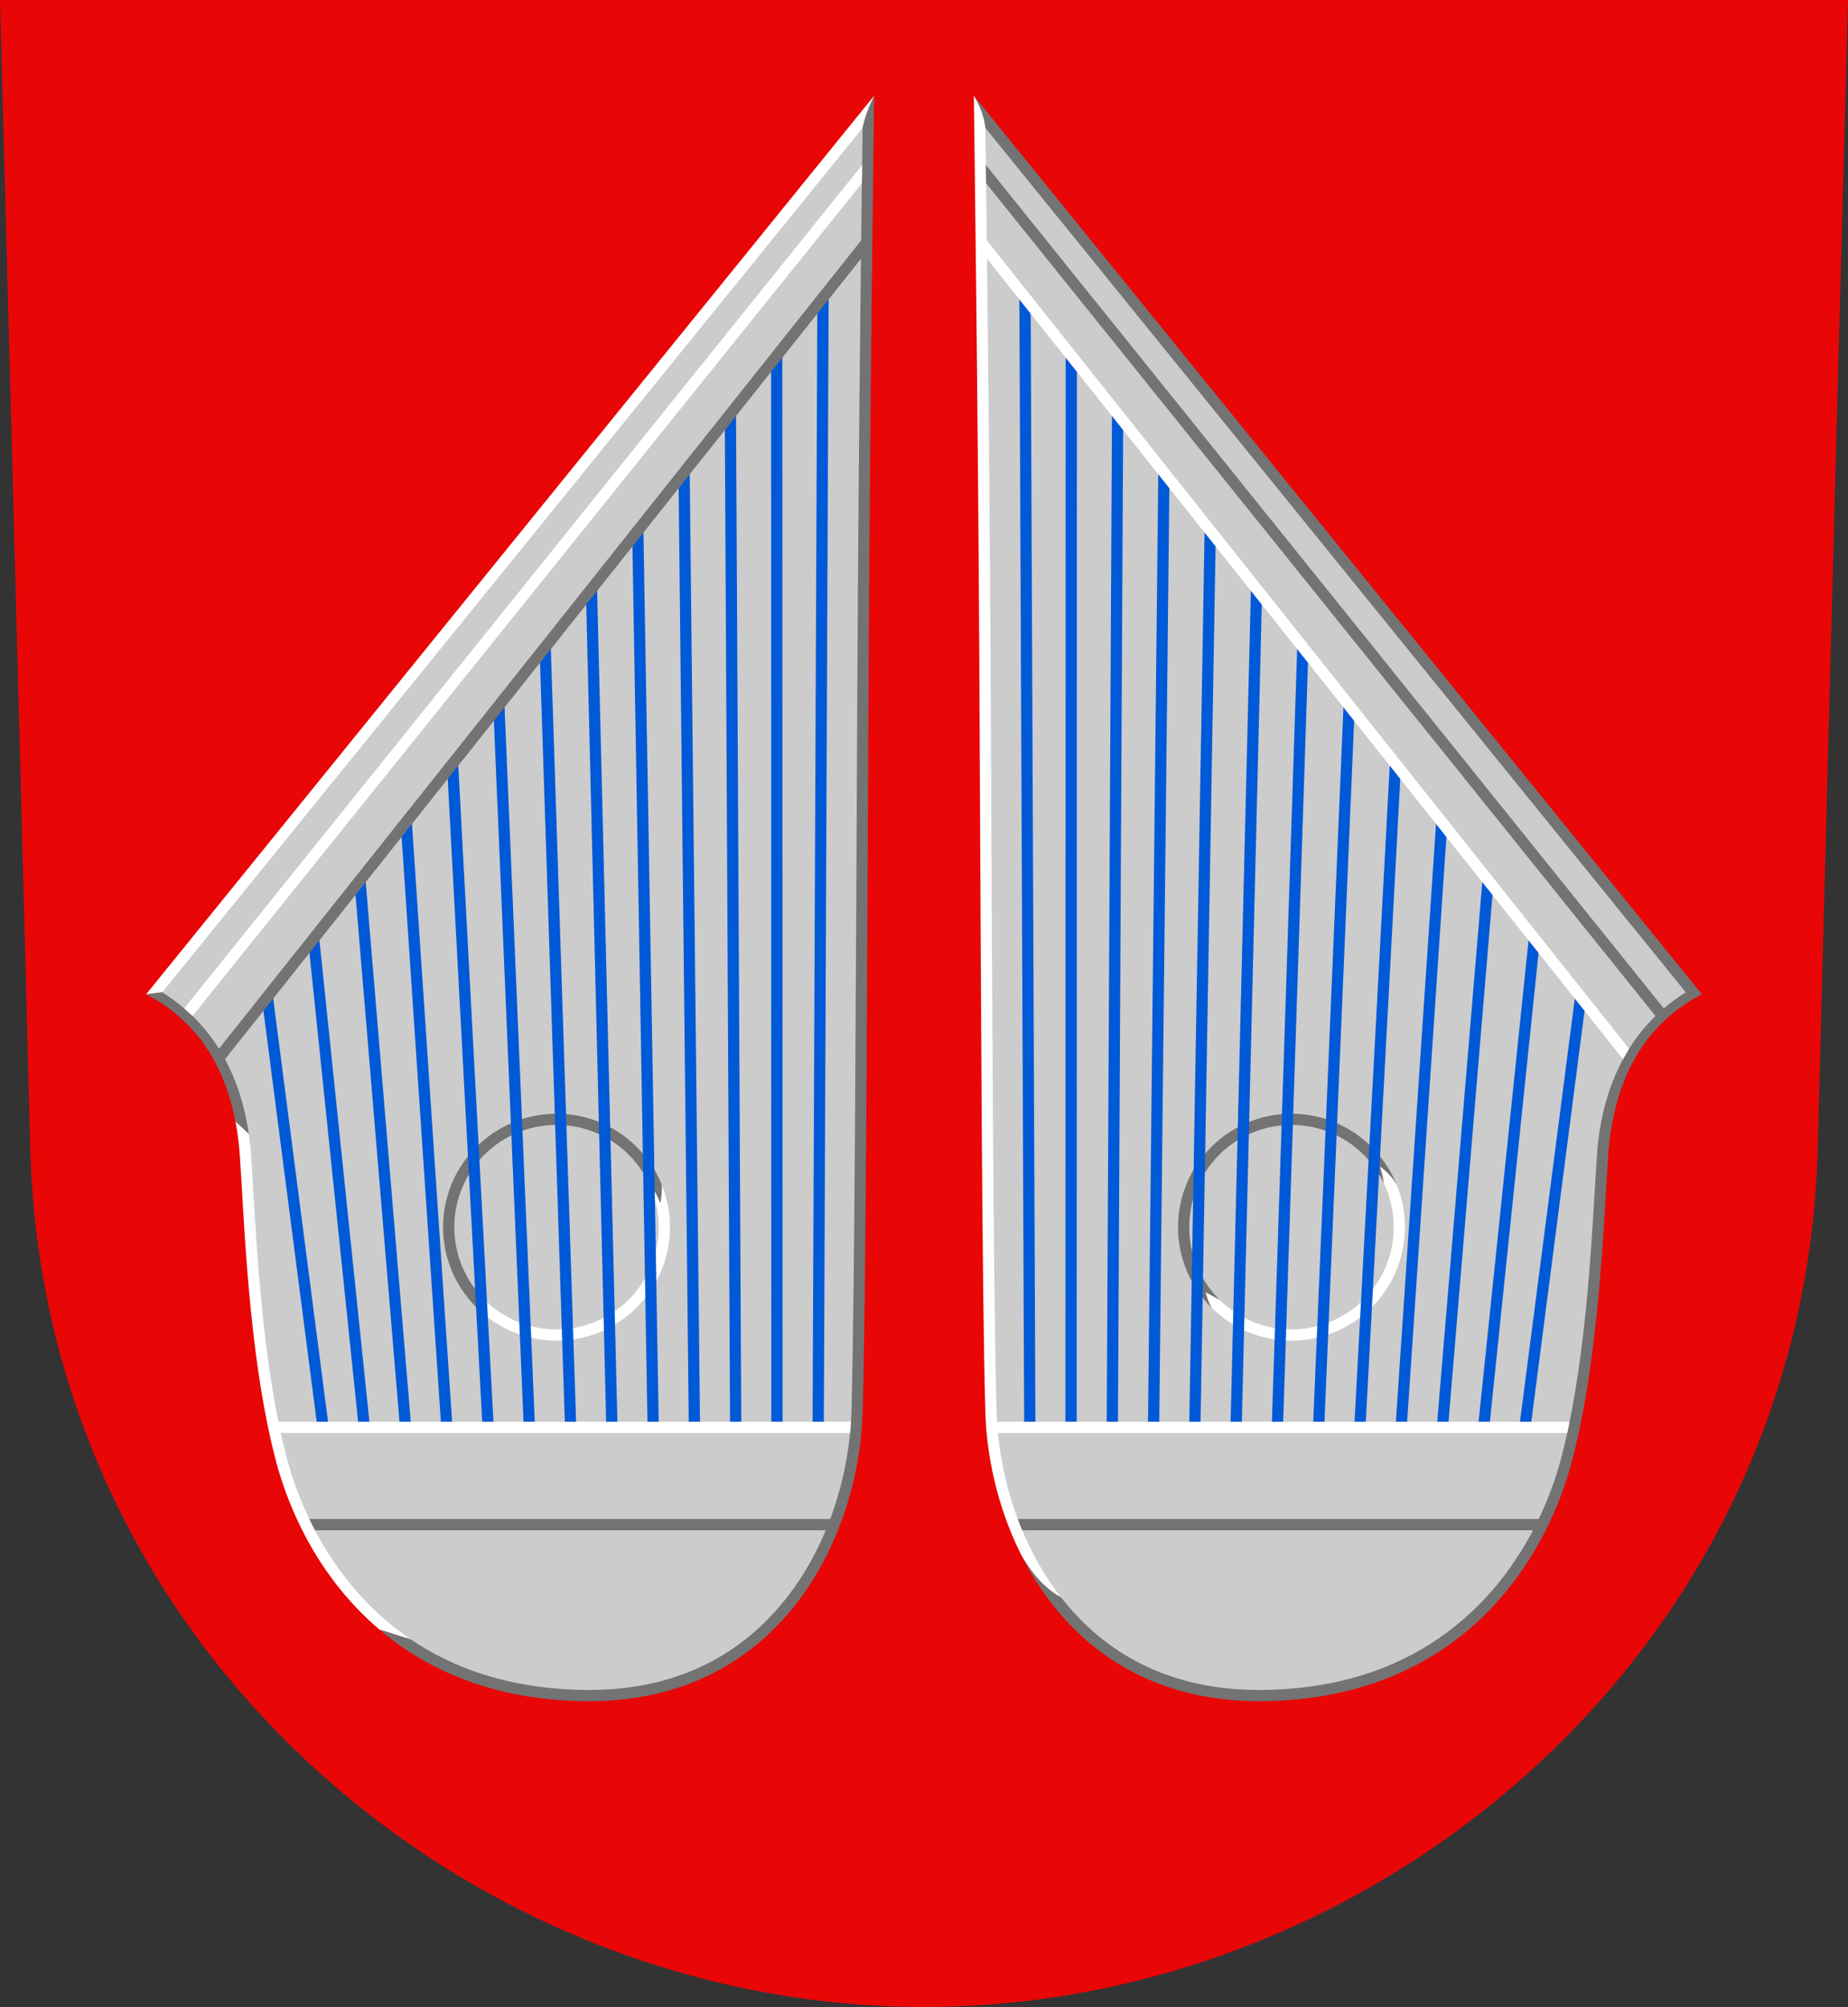 <?xml version="1.0" encoding="UTF-8" standalone="no"?>
<!-- Created with Inkscape (http://www.inkscape.org/) -->

<svg
   width="500"
   height="543"
   viewBox="0 0 132.292 143.669"
   version="1.1"
   id="svg5"
   xml:space="preserve"
   xmlns="http://www.w3.org/2000/svg"
   xmlns:svg="http://www.w3.org/2000/svg"><rect x="0" y="0" width="132.292" height="143.669" fill="#333333" stroke="none"/><defs
     id="defs2" /><path
     style="font-variation-settings:normal;vector-effect:none;fill:#e90606;fill-opacity:1;stroke:none;stroke-width:0.161;stroke-linecap:butt;stroke-linejoin:miter;stroke-miterlimit:4;stroke-dasharray:none;stroke-dashoffset:0;stroke-opacity:1;-inkscape-stroke:none;stop-color:#000000"
     d="m 132.292,0 c 0,0 -1.241,46.432 -2.167,82.209 -0.926,35.777 -31.364,61.459 -63.979,61.459 -32.614,0 -63.053,-25.682 -63.979,-61.459 C 1.241,46.432 0,0 0,0 Z"
     id="path1642" /><g
     id="g2477"
     transform="matrix(1.217,0,0,1.217,-52.357,-102.568)"><path
       id="path2474"
       style="font-variation-settings:normal;opacity:1;vector-effect:none;fill:#ffffff;fill-opacity:1;stroke:none;stroke-width:0.132;stroke-linecap:butt;stroke-linejoin:miter;stroke-miterlimit:4;stroke-dasharray:none;stroke-dashoffset:0;stroke-opacity:1;-inkscape-stroke:none;stop-color:#000000;stop-opacity:1"
       d="m 65.344,180.134 1.857,0.585 -9.546,-29.763 -0.783,-0.72 h -0.002 c 0.127,0.661 0.212,1.33 0.258,2 0.261,3.722 0.487,11.583 2.075,17.791 0.859,3.361 2.757,7.235 6.141,10.107 z" /><path
       id="path9221"
       style="font-variation-settings:normal;opacity:1;vector-effect:none;fill:#ffffff;fill-opacity:1;stroke:none;stroke-width:0.132;stroke-linecap:butt;stroke-linejoin:miter;stroke-miterlimit:4;stroke-dasharray:none;stroke-dashoffset:0;stroke-opacity:1;-inkscape-stroke:none;stop-color:#000000;stop-opacity:1"
       d="M 94.442,89.911 51.618,142.762 52.564,142.649 75.869,125.613 93.764,91.801 Z" /><path
       id="path9219"
       style="font-variation-settings:normal;opacity:1;vector-effect:none;fill:#737373;fill-opacity:1;stroke:none;stroke-width:0.132;stroke-linecap:butt;stroke-linejoin:miter;stroke-miterlimit:4;stroke-dasharray:none;stroke-dashoffset:0;stroke-opacity:1;-inkscape-stroke:none;stop-color:#000000;stop-opacity:1"
       d="m 94.442,89.911 c -0.273,0.549 -0.557,1.218 -0.679,1.889 L 75.869,125.613 l -23.305,17.036 -0.946,0.114 c 3.183,1.648 4.674,4.462 5.252,7.474 h 0.002 l 0.783,0.72 9.546,29.763 -1.857,-0.585 c 2.867,2.434 6.801,4.147 12.084,4.21 11.516,0.137 16.138,-9.687 16.338,-17.039 0.2,-7.352 0.255,-24.638 0.344,-42.396 0.089,-17.759 0.332,-34.997 0.332,-34.997 z" /><path
       style="color:#000000;opacity:1;fill:#cccccc;stroke:none;stroke-width:0.132;stroke-dasharray:none"
       d="m 93.764,91.801 c -0.024,1.722 -0.231,16.306 -0.314,33.105 -0.089,17.759 -0.145,35.054 -0.344,42.381 -0.096,3.545 -1.273,7.72 -3.785,10.939 -2.512,3.22 -6.316,5.523 -11.885,5.457 -5.607,-0.067 -9.578,-2.019 -12.385,-4.699 -2.807,-2.68 -4.439,-6.116 -5.207,-9.121 -1.558,-6.093 -1.793,-13.913 -2.057,-17.674 -0.253,-3.616 -1.654,-7.326 -5.223,-9.541 z"
       id="path2489" /><path
       id="path2502"
       style="color:#000000;fill:#737373;fill-opacity:1;-inkscape-stroke:none"
       d="m 61.217,173.629 c 0.106,0.221 0.217,0.442 0.333,0.662 h 30.352 l 0.261,-0.662 z" /><path
       id="path2504"
       style="color:#000000;fill:#ffffff;-inkscape-stroke:none"
       d="m 93.737,93.98 -39.881,49.612 c 0.169,0.145 0.334,0.293 0.49,0.445 L 93.723,95.054 c 0.004,-0.262 0.011,-0.868 0.013,-1.074 z" /><g
       id="g15539"><path
         id="path2560"
         style="color:#000000;opacity:1;fill:#ffffff;stroke-linecap:square;stroke-miterlimit:10;-inkscape-stroke:none"
         d="m 81.946,153.964 -0.765,-0.104 c 0.378,0.787 0.59,1.67 0.59,2.603 0,3.325 -2.689,6.012 -6.014,6.012 -1.648,0 -3.138,-0.661 -4.223,-1.731 l -0.468,0.463 c 1.206,1.193 2.863,1.931 4.691,1.931 3.682,0 6.674,-2.992 6.674,-6.674 0,-0.883 -0.173,-1.726 -0.485,-2.499 z" /><path
         id="path12209"
         style="color:#000000;opacity:1;fill:#737373;fill-opacity:1;stroke-linecap:square;stroke-miterlimit:10;-inkscape-stroke:none"
         d="m 75.758,149.789 c -3.682,0 -6.673,2.991 -6.673,6.673 0,1.854 0.759,3.533 1.982,4.743 l 0.468,-0.463 c -1.104,-1.09 -1.789,-2.604 -1.789,-4.281 0,-3.325 2.687,-6.014 6.012,-6.014 2.392,0 4.455,1.392 5.424,3.411 0.273,0.296 0.5,0.737 0.681,1.201 0.063,-0.304 0.114,-0.878 0.084,-1.096 -0.99,-2.446 -3.39,-4.175 -6.189,-4.175 z" /></g><path
       id="path2612"
       style="font-variation-settings:normal;opacity:1;fill:none;fill-opacity:1;stroke:#0059d6;stroke-width:0.661;stroke-linecap:butt;stroke-linejoin:miter;stroke-miterlimit:4;stroke-dasharray:none;stroke-dashoffset:0;stroke-opacity:1;stop-color:#000000;stop-opacity:1"
       d="m 83.869,168.238 -0.608,-56.176 m 2.724,-3.428 0.311,59.605 m 2.427,0 -0.014,-63.033 M 76.588,168.238 75.089,122.347 m 2.724,-3.428 1.202,49.319 m 2.427,0 -0.905,-52.748 M 69.307,168.238 66.917,132.632 m 2.724,-3.428 2.093,39.034 m 2.427,0 -1.796,-42.463 M 62.026,168.238 58.745,142.917 m 2.724,-3.428 2.984,28.749 m 2.427,0 -2.687,-32.178 m 27.239,-34.284 -0.283,66.461" /><path
       style="color:#000000;fill:#737373;fill-opacity:1;-inkscape-stroke:none"
       d="m 93.807,98.256 -38.252,48.145 0.52,0.412 38.25,-48.145 z"
       id="path2506" /><path
       id="path2500"
       style="color:#000000;fill:#ffffff;-inkscape-stroke:none"
       d="m 59.28,167.906 0.137,0.662 h 33.607 c 0.022,-0.223 0.04,-0.444 0.053,-0.662 z" /></g><g
     id="use2479"
     transform="matrix(-1.217,0,0,1.217,184.649,-102.568)"><path
       id="path15587"
       style="font-variation-settings:normal;opacity:1;vector-effect:none;fill:#737373;fill-opacity:1;stroke:none;stroke-width:0.132;stroke-linecap:butt;stroke-linejoin:miter;stroke-miterlimit:4;stroke-dasharray:none;stroke-dashoffset:0;stroke-opacity:1;-inkscape-stroke:none;stop-color:#000000;stop-opacity:1"
       d="m 94.442,89.911 -0.679,1.889 -4.443,86.426 2.397,-2.612 c -2.369,4.818 -6.914,8.817 -14.289,8.73 -11.516,-0.137 -16.636,-8.108 -18.224,-14.317 -1.588,-6.209 -1.815,-14.069 -2.076,-17.791 -0.261,-3.722 -1.629,-7.464 -5.51,-9.474 z" /><path
       id="path2615"
       style="font-variation-settings:normal;opacity:1;vector-effect:none;fill:#ffffff;fill-opacity:1;stroke:none;stroke-width:0.132;stroke-linecap:butt;stroke-linejoin:miter;stroke-miterlimit:4;stroke-dasharray:none;stroke-dashoffset:0;stroke-opacity:1;-inkscape-stroke:none;stop-color:#000000;stop-opacity:1"
       d="m 94.442,89.911 c 0,0 -0.244,17.239 -0.332,34.997 -0.089,17.759 -0.144,35.045 -0.344,42.396 -0.072,2.643 -0.719,5.605 -2.049,8.31 -0.524,0.987 -1.376,2.072 -2.397,2.612 l 4.443,-86.426 c 0.087,-0.722 0.321,-1.273 0.679,-1.889 z" /><path
       style="color:#000000;opacity:1;fill:#cccccc;fill-opacity:1;stroke:none;stroke-width:0.132;stroke-dasharray:none"
       d="m 93.764,91.801 c -0.024,1.722 -0.231,16.306 -0.314,33.105 -0.089,17.759 -0.145,35.054 -0.344,42.381 -0.096,3.545 -1.273,7.72 -3.785,10.939 -2.512,3.22 -6.316,5.523 -11.885,5.457 -5.607,-0.067 -9.578,-2.019 -12.385,-4.699 -2.807,-2.68 -4.439,-6.116 -5.207,-9.121 -1.558,-6.093 -1.793,-13.913 -2.057,-17.674 -0.253,-3.616 -1.654,-7.326 -5.223,-9.541 z"
       id="path2617" /><path
       id="path2621"
       style="color:#000000;fill:#737373;fill-opacity:1;-inkscape-stroke:none"
       d="m 91.855,173.629 c -0.083,0.222 -0.169,0.443 -0.261,0.662 H 61.021 l -0.333,-0.662 z" /><path
       id="path2623"
       style="color:#000000;fill:#737373;fill-opacity:1;-inkscape-stroke:none"
       d="m 93.737,93.98 c -0.003,0.206 -0.01,0.812 -0.013,1.074 l -39.377,48.985 -0.335,-0.044 -0.155,-0.402 z" /><g
       id="g15539-2"
       transform="matrix(-1,0,0,1,151.516,-8.3576172e-4)"><path
         id="path12209-0"
         style="color:#000000;opacity:1;fill:#737373;fill-opacity:1;stroke-linecap:square;stroke-miterlimit:10;-inkscape-stroke:none"
         d="m 71.535,160.744 c -1.104,-1.09 -1.789,-2.604 -1.789,-4.281 0,-3.325 2.687,-6.014 6.012,-6.014 2.392,0 4.455,1.392 5.424,3.411 0.289,0.209 0.532,0.518 0.674,0.982 0.063,-0.304 0.12,-0.659 0.091,-0.877 -0.99,-2.446 -3.39,-4.175 -6.189,-4.175 h 4e-6 c -3.682,0 -6.673,2.991 -6.673,6.673 0,1.854 0.759,3.533 1.982,4.743 z" /><path
         id="path2560-1"
         style="color:#000000;opacity:1;fill:#ffffff;stroke-linecap:square;stroke-miterlimit:10;-inkscape-stroke:none"
         d="m 81.946,153.964 c -0.256,-0.45 -0.647,-0.836 -0.989,-1.067 0.112,0.287 0.202,0.652 0.225,0.962 0.378,0.787 0.59,1.67 0.59,2.603 0,3.325 -2.689,6.012 -6.014,6.012 -1.648,0 -3.138,-0.661 -4.223,-1.731 -0.402,-0.23 -0.824,-0.449 -0.824,-0.449 0,0 0.106,0.48 0.356,0.912 1.206,1.193 2.863,1.931 4.691,1.931 3.682,0 6.674,-2.992 6.674,-6.674 0,-0.883 -0.173,-1.726 -0.485,-2.499 z" /></g><path
       id="path2629"
       style="font-variation-settings:normal;opacity:1;fill:none;fill-opacity:1;stroke:#0059d6;stroke-width:0.661;stroke-linecap:butt;stroke-linejoin:miter;stroke-miterlimit:4;stroke-dasharray:none;stroke-dashoffset:0;stroke-opacity:1;stop-color:#000000;stop-opacity:1"
       d="m 83.869,168.238 -0.608,-56.176 m 2.724,-3.428 0.311,59.605 m 2.427,0 -0.014,-63.033 M 76.588,168.238 75.089,122.347 m 2.724,-3.428 1.202,49.319 m 2.427,0 -0.905,-52.748 M 69.307,168.238 66.917,132.632 m 2.724,-3.428 2.093,39.034 m 2.427,0 -1.796,-42.463 M 62.026,168.238 58.745,142.917 m 2.724,-3.428 2.984,28.749 m 2.427,0 -2.687,-32.178 m 27.239,-34.284 -0.283,66.461" /><path
       id="path2625"
       style="color:#000000;fill:#ffffff;-inkscape-stroke:none"
       d="m 93.682,98.413 0.151,0.32 -0.164,0.76 -37.415,47.094 c -0.112,-0.209 -0.232,-0.414 -0.358,-0.616 z" /><path
       id="path2619"
       style="color:#000000;fill:#ffffff;-inkscape-stroke:none"
       d="m 93.606,167.906 -0.053,0.662 H 59.539 c -0.048,-0.219 -0.092,-0.441 -0.137,-0.662 z" /></g></svg>

